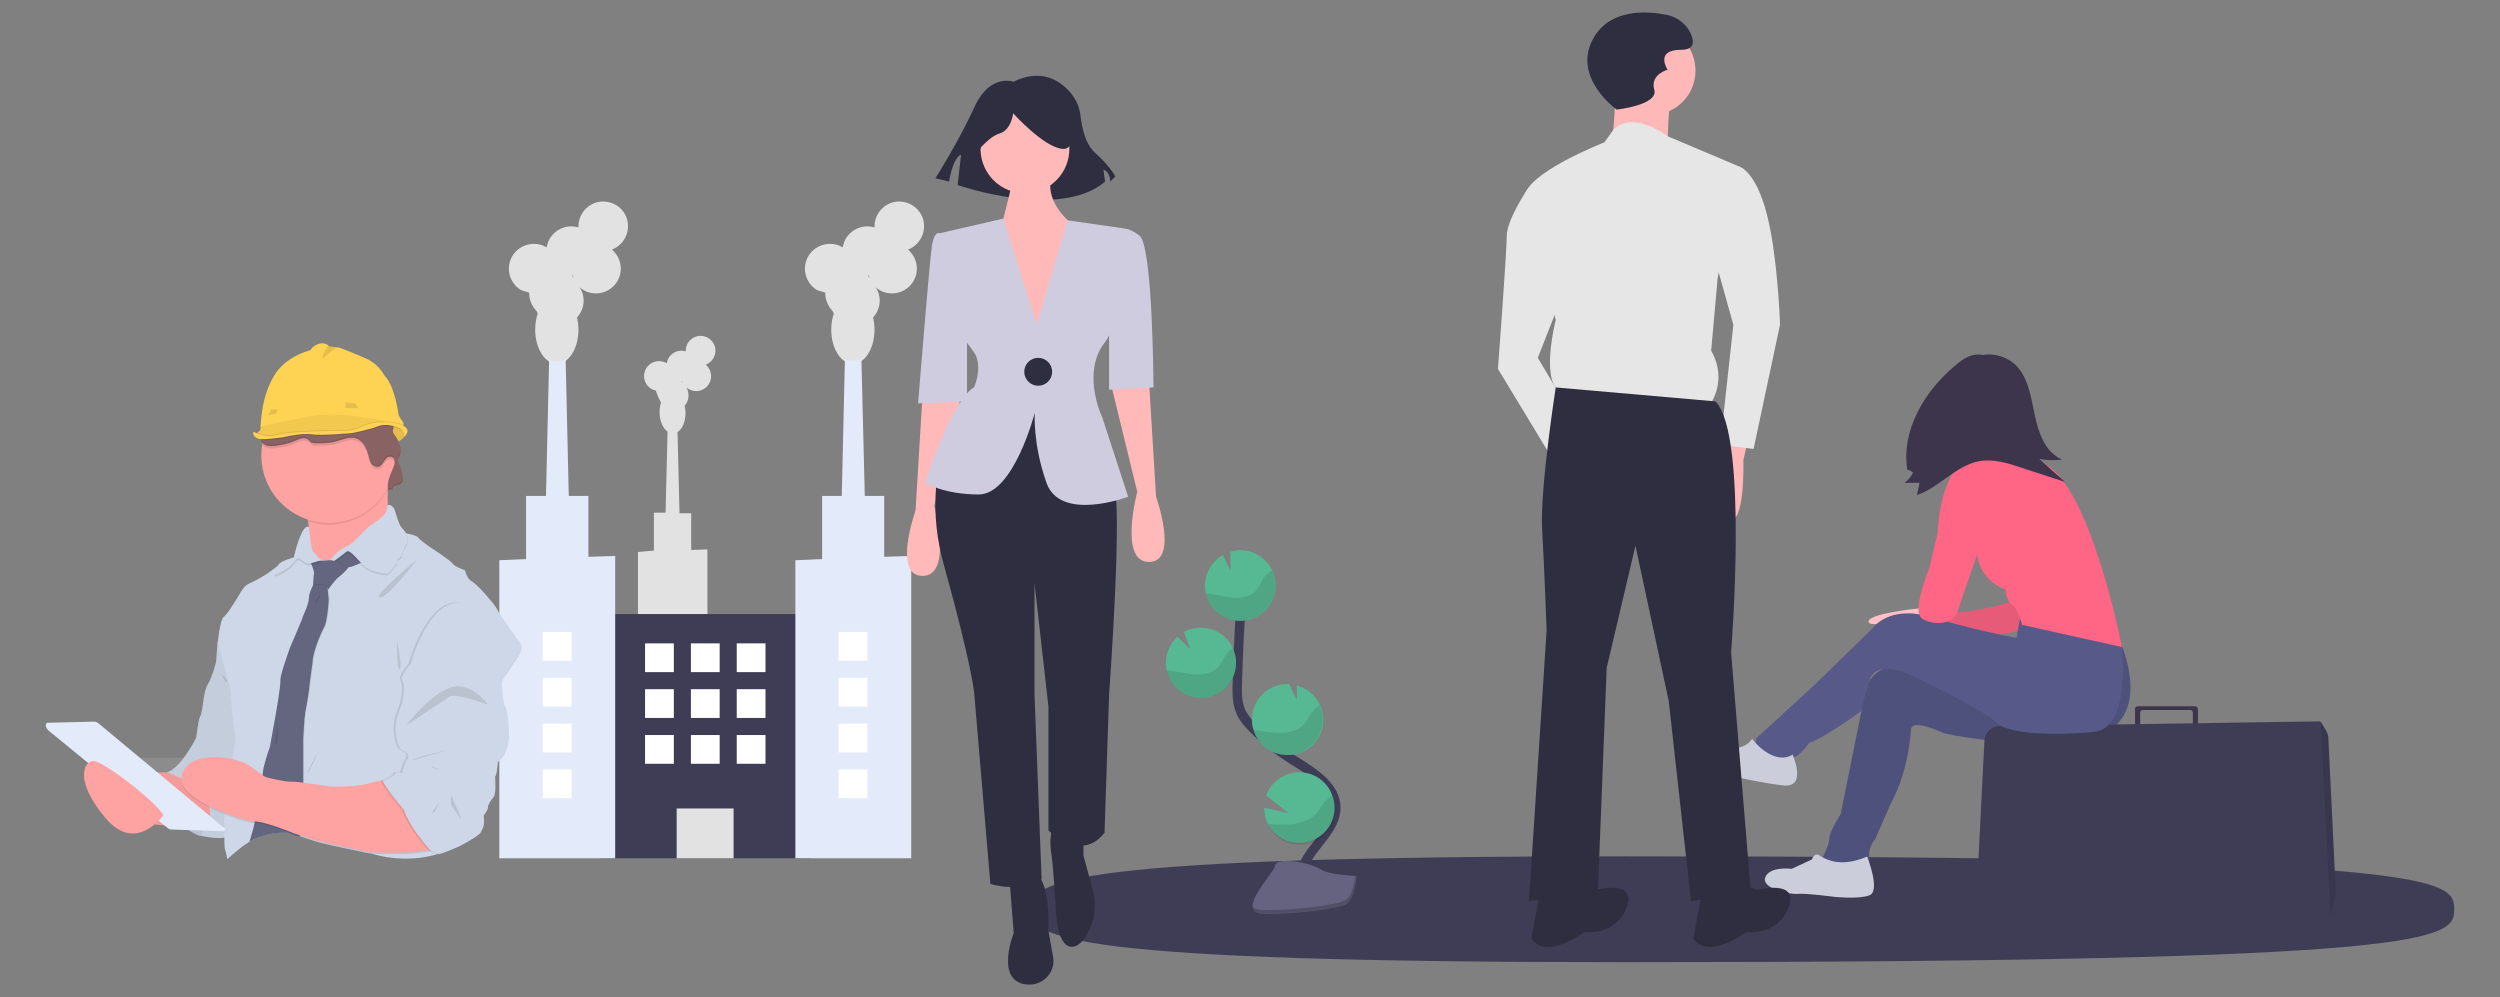 <?xml version="1.0" encoding="utf-8"?>
<!-- Generator: Adobe Illustrator 22.0.0, SVG Export Plug-In . SVG Version: 6.00 Build 0)  -->
<svg version="1.1" id="Livello_1" xmlns="http://www.w3.org/2000/svg" xmlns:xlink="http://www.w3.org/1999/xlink" x="0px" y="0px"
	 viewBox="0 0 878.2 350.3" style="enable-background:new 0 0 878.2 350.3;" xml:space="preserve">
<rect x="0" y="0" width="878.2" height="350.3" fill="#808080" stroke="none"/>
<style type="text/css">
	.st0{fill:#E2E2E2;}
	.st1{fill:#3F3D56;}
	.st2{fill:#E3EBFB;}
	.st3{fill:#FFFFFF;}
	.st4{opacity:0.1;enable-background:new    ;}
	.st5{fill:#CED7E7;}
	.st6{fill:#FED253;}
	.st7{fill:#FFA2A2;}
	.st8{opacity:5.000000e-02;enable-background:new    ;}
	.st9{fill:#63667E;}
	.st10{fill:#896363;}
	.st11{opacity:0.1;}
	.st12{fill:#57B894;}
	.st13{fill:#656380;}
	.st14{opacity:0.2;enable-background:new    ;}
	.st15{fill:#FFC1C7;}
	.st16{fill:#FF6584;}
	.st17{fill:#575A89;}
	.st18{fill:#3C354C;}
	.st19{fill:#CBCEDA;}
	.st20{fill:#FFB8B8;}
	.st21{fill:#E6E6E6;}
	.st22{fill:#2F2E41;}
	.st23{fill:#FFB9B9;}
	.st24{fill:#CFCCE0;}
</style>
<g>
	<g>
		<g>
			<path class="st0" d="M224.1,193.9v62.8h24.4v-63.7l-5.7,0.2v-12.9h-4.1l-0.7-28.5c1.7-1.1,2.8-3.7,2.8-6.7c0-0.9-0.1-1.7-0.3-2.6
				c1.6-1.7,1.8-4.4,0.6-6.4c2.2,1.9,5.5,1.7,7.4-0.5c1.9-2.2,1.7-5.5-0.5-7.4c0,0-0.1-0.1-0.1-0.1c2.7-1,4.1-4,3.1-6.7
				c-1-2.7-4-4.1-6.7-3.1c-2.1,0.8-3.4,2.7-3.4,4.9c0,0.1,0,0.2,0,0.2c-2.8-0.8-5.7,0.7-6.5,3.5c-0.1,0.2-0.1,0.5-0.2,0.7
				c-2.5-1.5-5.7-0.7-7.2,1.8c-1.5,2.5-0.7,5.7,1.8,7.2c0.5,0.3,1,0.5,1.6,0.6c0,0,0,0.1,0,0.1c0.5,1.5,1.1,2.9,1.8,4.2
				c-0.4,1.1-0.5,2.2-0.5,3.4c0,3,1.2,5.6,2.8,6.7l-0.7,28.5h-4.1v13.3L224.1,193.9z M239.4,133.9L239.4,133.9c0.1,0,0.2,0,0.2,0
				c0,0.2,0.1,0.3,0.2,0.5C239.6,134.2,239.5,134.1,239.4,133.9L239.4,133.9z"/>
		</g>
		<g>
			<rect x="210.7" y="215.7" class="st1" width="74.2" height="85.8"/>
		</g>
		<g>
			<rect x="237.7" y="284" class="st0" width="20" height="17.5"/>
		</g>
		<g>
			<path class="st0" d="M185.9,102.8c0,0.1,0,0.1,0,0.2c0,2.4,1,4.6,2.6,6.3c0.1,0.3,0.3,0.6,0.4,0.8c-0.6,1.8-0.9,3.7-0.9,5.7
				c0,6.6,3.4,12,7.6,12s7.6-5.4,7.6-12c0-1.4-0.2-2.9-0.5-4.3c2.7-2.9,3.1-7.3,0.9-10.6c3.6,3.2,9.1,2.8,12.3-0.8
				c3.2-3.6,2.8-9.1-0.8-12.3c-0.1-0.1-0.1-0.1-0.2-0.1c4.5-1.7,6.8-6.7,5.2-11.2s-6.7-6.8-11.2-5.2c-3.4,1.3-5.7,4.5-5.7,8.2
				c0,0.1,0,0.3,0,0.4c-4.6-1.4-9.5,1.2-10.9,5.8c-0.1,0.4-0.2,0.8-0.3,1.2c-4.1-2.5-9.5-1.1-12,3c-2.5,4.1-1.1,9.5,3,12
				C184.1,102.2,185,102.6,185.9,102.8z M200.8,96.8c0.1,0,0.3,0,0.4,0c0.1,0.3,0.2,0.5,0.3,0.8C201.3,97.3,201.1,97,200.8,96.8
				L200.8,96.8z"/>
		</g>
		<g>
			<path class="st2" d="M191.4,187.3h8.7l-0.3-13.1v0l-1.1-48c-1.8,1.1-4,1.1-5.8,0l-1.1,48v0L191.4,187.3z"/>
		</g>
		<g>
			<polygon class="st2" points="175.4,196.8 175.4,301.5 216.1,301.5 216.1,195.3 206.7,195.6 206.7,174.2 184.8,174.2 184.8,196.4 
							"/>
		</g>
		<g>
			<path class="st0" d="M289.9,102.8c0,0.1,0,0.1,0,0.2c0,2.4,1,4.6,2.6,6.3c0.1,0.3,0.3,0.6,0.4,0.8c-0.6,1.8-0.9,3.7-0.9,5.7
				c0,6.6,3.4,12,7.6,12c4.2,0,7.6-5.4,7.6-12c0-1.4-0.2-2.9-0.5-4.3c2.7-2.9,3.1-7.3,0.9-10.6c3.6,3.2,9.1,2.8,12.3-0.8
				c3.2-3.6,2.8-9.1-0.8-12.3c-0.1-0.1-0.1-0.1-0.2-0.1c4.5-1.7,6.8-6.7,5.2-11.2c-1.7-4.5-6.7-6.8-11.2-5.2
				c-3.4,1.3-5.7,4.5-5.7,8.2c0,0.1,0,0.3,0,0.4c-4.6-1.4-9.5,1.2-10.9,5.8c-0.1,0.4-0.2,0.8-0.3,1.2c-4.1-2.5-9.5-1.1-12,3
				c-2.5,4.1-1.1,9.5,3,12C288.1,102.2,289,102.6,289.9,102.8z M304.8,96.8c0.1,0,0.3,0,0.4,0c0.1,0.3,0.2,0.5,0.3,0.8
				C305.3,97.3,305,97,304.8,96.8L304.8,96.8z"/>
		</g>
		<g>
			<path class="st2" d="M295.4,187.3h8.7l-1.5-61.1c-1.9,0.7-3.9,0.7-5.8,0L295.4,187.3z"/>
		</g>
		<g>
			<polygon class="st2" points="279.4,196.8 279.4,301.5 320.1,301.5 320.1,195.3 316.8,195.4 310.6,195.6 310.6,174.2 288.8,174.2 
				288.8,196.4 			"/>
		</g>
		<g>
			<rect x="258.8" y="226" class="st3" width="10.1" height="10.1"/>
		</g>
		<g>
			<rect x="242.7" y="226" class="st3" width="10.1" height="10.1"/>
		</g>
		<g>
			<rect x="226.6" y="226" class="st3" width="10.1" height="10.1"/>
		</g>
		<g>
			<rect x="258.8" y="242.1" class="st3" width="10.1" height="10.1"/>
		</g>
		<g>
			<rect x="242.7" y="242.1" class="st3" width="10.1" height="10.1"/>
		</g>
		<g>
			<rect x="226.6" y="242.1" class="st3" width="10.1" height="10.1"/>
		</g>
		<g>
			<rect x="258.8" y="258.2" class="st3" width="10.1" height="10.1"/>
		</g>
		<g>
			<rect x="242.7" y="258.2" class="st3" width="10.1" height="10.1"/>
		</g>
		<g>
			<rect x="226.6" y="258.2" class="st3" width="10.1" height="10.1"/>
		</g>
		<g>
			<rect x="190.7" y="222" class="st3" width="10.1" height="10.1"/>
		</g>
		<g>
			<rect x="190.7" y="238.1" class="st3" width="10.1" height="10.1"/>
		</g>
		<g>
			<rect x="190.7" y="254.2" class="st3" width="10.1" height="10.1"/>
		</g>
		<g>
			<rect x="190.7" y="270.3" class="st3" width="10.1" height="10.1"/>
		</g>
		<g>
			<rect x="294.6" y="222" class="st3" width="10.1" height="10.1"/>
		</g>
		<g>
			<rect x="294.6" y="238.1" class="st3" width="10.1" height="10.1"/>
		</g>
		<g>
			<rect x="294.6" y="254.2" class="st3" width="10.1" height="10.1"/>
		</g>
		<g>
			<rect x="294.6" y="270.3" class="st3" width="10.1" height="10.1"/>
		</g>
		<g>
			<g class="st4">
				<rect x="45.3" y="266.2" class="st3" width="41.9" height="5.4"/>
			</g>
			<g class="st4">
				<rect x="45.3" y="282.7" class="st3" width="41.9" height="5.4"/>
			</g>
			<g>
				<path class="st5" d="M81.3,280.8l-4.3-14.2l-18.4,4.8c-3,17.3,11.5,22.2,11.5,22.2L81.3,280.8z"/>
			</g>
			<g class="st4">
				<path d="M58.7,271.4c-3,17.3,11.5,22.2,11.5,22.2l11.2-12.8L58.7,271.4z"/>
			</g>
			<g>
				<path class="st6" d="M137.5,148.7c0,0-2.6,4.4,0.1,6c2.7,1.6,4.6-1.6,4.6-1.6C142.6,148,137.5,148.7,137.5,148.7z"/>
			</g>
			<g class="st4">
				<path d="M137,149.7c0.2-0.4,0.3-0.7,0.4-0.9l0.1-0.1c0,0,0.1,0,0.3,0c0.6,0,2.1,0,3.2,0.9l0,0c0.8,0.6,1.3,1.7,1.2,3.5
					c-0.1,0.2-0.2,0.3-0.3,0.5c-0.4,0.5-1.2,1.2-2.1,1.5c-0.7,0.2-1.5,0-2.2-0.4C135.7,153.6,136.4,151.1,137,149.7z"/>
			</g>
			<g>
				<path class="st7" d="M77,281.6l-2.2,9.3c0,0-13.5,0.4-14.5-0.3c-1-0.7-5.6-0.9-5.6-0.9L40,271.5l18.7-0.2l10-0.8L77,281.6z"/>
			</g>
			<g class="st8">
				<path d="M77,281.6l-2.2,9.3c0,0-13.5,0.4-14.5-0.3c-1-0.7-5.6-0.9-5.6-0.9L40,271.5l18.7-0.2l10-0.8L77,281.6z"/>
			</g>
			<g>
				<path class="st5" d="M87.3,221.4l1.7,31.7c0,0-5.6,37.6-7.7,40.1c-2.1,2.5-11.2,0.3-11.2,0.3c12.7-14.2-11.5-22.2-11.5-22.2
					c4.9-1.3,10.3-12.1,10.3-12.1s0.8-6.6,1.4-7.5c0.6-0.9,1.1-5.2,1.1-5.2s0.5-4.6,1.7-6.3s2.8-7.6,2.8-7.6l0.5-6.9l2.3-4
					L87.3,221.4z"/>
			</g>
			<g class="st8">
				<path d="M87.3,221.4l1.7,31.7c0,0-5.6,37.6-7.7,40.1c-2.1,2.5-11.2,0.3-11.2,0.3c12.7-14.2-11.5-22.2-11.5-22.2
					c4.9-1.3,10.3-12.1,10.3-12.1s0.8-6.6,1.4-7.5c0.6-0.9,1.1-5.2,1.1-5.2s0.5-4.6,1.7-6.3s2.8-7.6,2.8-7.6l0.5-6.9l2.3-4
					L87.3,221.4z"/>
			</g>
			<g>
				<path class="st7" d="M106,177.3c-4.7-8,30.5-11.5,30.5-11.5s-0.2,2.8-0.3,6.3c-0.1,4.6,0.1,10.4,1.4,12.6
					c2.4,3.9-26.2,19.8-26.2,19.8l-3.8-10.8c1.1-3.4,1.3-7.1,0.6-10.6C107.8,181.1,107.1,179.1,106,177.3z"/>
			</g>
			<g class="st4">
				<path d="M136.5,165.8c0,0-0.2,2.8-0.3,6.3c-5.5,9.9-17.2,14.5-27.9,11.1c-0.4-2.1-1.2-4.1-2.2-5.9
					C101.4,169.2,136.5,165.8,136.5,165.8z"/>
			</g>
			<g>
				<path class="st7" d="M92.1,156.2c0.1-0.5,0.2-1.1,0.3-1.6c3-12.8,15.8-20.6,28.6-17.6c1.8,0.4,3.5,1,5.1,1.8l0,0
					c3,1.5,5.6,3.6,7.7,6.1c0.4,0.4,0.7,0.9,1.1,1.4c2.8,4,4.4,8.8,4.4,13.7c0,13.1-10.6,23.7-23.7,23.7S91.8,173.1,91.8,160
					C91.8,158.7,91.9,157.4,92.1,156.2z"/>
			</g>
			<g>
				<path class="st5" d="M81.6,250.8c-0.4-4.3-0.6-8.5-0.6-8.5l-4.5-16.6l0,0c0,0,0.8-8.2,2.1-9c1.3-0.8,5.5-7.9,5.5-7.9
					c0.2-0.4,0.4-0.8,0.7-1.2c0.2-0.2,0.3-0.5,0.6-0.8l0,0c0-0.1,0.1-0.1,0.1-0.2c0.3-0.4,0.7-0.7,1-1c0.1-0.1,0.2-0.2,0.3-0.2
					c0.3-0.2,0.7-0.4,1.1-0.6l0.2-0.1c0.1,0,0.3-0.1,0.4-0.2c0.1,0,0.2-0.1,0.3-0.1c0.1,0,0.1-0.1,0.2-0.1c0.1,0,0.1-0.1,0.2-0.1
					c2.8-1.4,5.4-3.1,7.8-5c0.5-0.4,0.9-0.8,1-1c0.4-1,5.2-2.4,5.2-2.4s2.7-11.9,5.2-10.7l0,0c0,0,0.7,8.2,1.4,8.7
					c0.6,0.4,1.9,2.2,2.8,2.8c0.1,0.1,0.3,0.2,0.5,0.2h0.3c0.9,0,2.4,0.1,2.4,0.1s0.1-0.1,0.2-0.2l0.1-0.1c0.8-1,3.3-3.8,5.5-4.6
					c2.6-0.9,6-5.4,8.1-7.1c1.9-1.6,5.6-3,6.3-6.3l0,0c0.1-0.4,0.1-0.7,0.1-1.1c0,0,1.6-0.8,2.4,1.9c0,0,0.4,1.4,0.9,2.8
					c0.5,1.3,1,2.6,1.4,3c0.6,0.6,1.2,1.3,1.6,2.1c0,0,0.2,0,0.5,0.1c1.1,0.2,3.7,0.8,4.1,1.5c0.1,0.2,0.3,0.4,0.4,0.5
					c1.2,1.1,4,3,4,3s7.1,4.6,7.6,5.6c0.5,1,4.3,2.3,4.3,2.3s0.7,3,2.4,3.9c0.8,0.4,2.5,2,4.2,3.9c2.2,2.4,4.3,5,4.7,5.9
					c0.2,0.6,1.3,2.2,2.6,4.1c0.1,0.1,0.1,0.2,0.2,0.3c0.2,0.2,0.3,0.5,0.5,0.7l0.5,0.7c0.6,0.9,1.2,1.7,1.8,2.5
					c0.1,0.1,0.1,0.2,0.2,0.3c1.3,1.8,2.3,3.2,2.3,3.2s1.6,1.6-0.8,5.3l0,0l-0.2,0.2c-0.2,0.3-0.4,0.7-0.7,1
					c-0.2,0.2-0.3,0.5-0.5,0.7c-0.5,0.7-1,1.5-1.4,2.2l-0.2,0.3c-1.7,2.5-3.2,4.6-3.2,4.6l-0.5,2.3l-0.3,1.5l-0.1,0.3l-0.8,3.9
					l-0.1,0.3l-1.7,8.5l-0.1,0.3l-0.8,3.9l-0.1,0.3l-1.7,8.5l-0.1,0.3l-0.8,3.9l-0.1,0.3l-1.7,8.5l-0.1,0.3l-0.8,3.9l-0.1,0.3
					l-1.1,5.4c0,0-0.1,0.7-0.2,1.8c-0.7,0.5-1.5,0.9-2.2,1.3c-0.3,0.1-0.5,0.3-0.8,0.4c-0.7,0.4-1.4,0.8-2.2,1.1l-0.5,0.2
					c-0.7,0.3-1.4,0.6-2.2,0.9l-0.5,0.2c-0.8,0.3-1.5,0.6-2.3,0.8l-0.5,0.1L154,300c0.1,0,0.2,0,0.3,0c-0.2,0-0.3,0-0.5,0
					c-5.3,1.6-10.9,2-16.4,1.3c-2.4-0.3-4.8-0.8-7.1-1.5c-1.3-0.1-2.6-0.4-3.8-0.7c0,0-13.7-2.8-15.2-3.4c-1-0.3-3.7-1.2-5.6-1.8
					l-0.3-0.1l-1.8-0.5c0,0-0.9-0.4-2.3-0.9c-3.5-0.1-7,0.4-10.2,1.6c-0.7,0.3-1.4,0.6-2,0.9c-0.3,0.2-0.6,0.3-1,0.5
					c-0.1,0.1-0.2,0.1-0.3,0.2c-1.7,1-3.3,2.2-4.8,3.5c-0.9,0.7-1.8,1.5-2.7,2.3l-0.5,0.4c-0.1-0.9-0.3-1.8-0.5-2.6
					c-0.1-0.2-0.1-0.4-0.2-0.5c-0.2-0.5-0.3-2.1-0.3-4.3c0-0.8,0-1.6,0-2.5c0-0.3,0-0.7,0-1c0-0.9,0-1.8,0-2.8c0-0.7,0-1.4,0-2
					c0-0.2,0-0.4,0-0.6c0-0.6,0-1.2,0-1.8c0-0.3,0-0.7,0-1c0-1.1,0.1-2.1,0.1-2.9c0-1.4,0.1-2.3,0.1-2.3s0.3-0.9,0.6-2.3
					c0.3-1,0.5-2.1,0.9-3.5c0.3-1.4,0.7-2.9,1-4.4c0-0.2,0.1-0.4,0.1-0.6s0.1-0.3,0.1-0.5c0.7-3.5,1.1-7,0.8-8.9
					C82.1,255.6,81.9,253.1,81.6,250.8z"/>
			</g>
			<g>
				<path class="st9" d="M117.2,196.6l1.9-1.8l5.1-2.5l4.2,4.6c0,0-3.6,2-6,2.4c-0.3,0-0.6,0.1-0.9,0.1c-2.3-0.2-5.3-1.8-5.3-1.8
					L117.2,196.6z"/>
			</g>
			<g class="st4">
				<path d="M92.1,156.2c0.1-0.5,0.2-1.1,0.3-1.6c3-12.8,15.8-20.6,28.6-17.6c0.9,0.7,2,1.2,3.1,1.6c0.6,0.2,1.3,0.2,2,0.3l0,0
					c1.3,0,2.7-0.1,4,0.1c2,0.3,4.1,1.6,4,3.6c0,0.8-0.5,1.6-0.3,2.4c0,0.1,0,0.1,0.1,0.2c0.2,0.5,0.6,0.9,1,1.2
					c5.3,7.5,5.8,17.3,1.4,25.2c0.1-2.3,1.2-4.6,2.1-6.8c0.6-1.5,0.6-3.6-1.4-3.5c-1.8,0.1-2.1,2.7-3.6,3.4c-1,0.4-2.3-0.2-2.9-1.1
					c-0.6-0.9-0.8-2.1-1.1-3.2c-0.6-2.2-1.7-4.5-3.8-5.4c-2.7-1.1-5.6,0.6-8.5,1.2c-1.9,0.4-3.9,0.4-5.8,0.4c-0.6,0-1.2,0-1.8-0.3
					s-0.8-0.8-1.3-1.1c-1.3-0.9-3-0.1-4.4,0.5c-1.6,0.7-3.3,1.2-5.1,1.5c-2,0.3-4.6,0.9-6.1-0.5C92.3,156.5,92.2,156.3,92.1,156.2
					L92.1,156.2z"/>
			</g>
			<g>
				<path class="st10" d="M91.5,153c0.1-1.7,0.7-3.7,1.2-5.2c0.6-1.9,0.8-3.7,1.7-5.5c0.6-1.2,1.3-2.4,2.4-3.1
					c1-0.6,2.1-0.7,3.2-1.1c3-1,5.2-3.7,8.1-5c2.8-1.3,6.1-1.2,8.9,0.3c2.5,1.4,4.4,3.8,7.1,4.5c1.9,0.5,4,0.1,6,0.3s4.1,1.6,4,3.6
					c0,0.9-0.5,1.8-0.3,2.6c0.2,0.7,0.9,1.1,1.6,1.6c1,0.7,1.8,1.6,2.4,2.6c0,0.1,0.1,0.1,0.1,0.2c0,0.1,0.1,0.1,0.1,0.2
					c0.2,0.2,0.2,0.5,0.2,0.8c0,0,0,0.1,0,0.1c-0.1,0.2,0.2,0.4,0.1,0.6c-0.7,0.7-0.1,1.9,0.6,2.7c0.4,0.5,0.7,1.1,1,1.7
					c0.2,0.4,0.3,0.9,0.5,1.4c0.5,1.2,0.6,2.5,0.1,3.7c-0.2,0.4-0.4,0.7-0.6,1.1c-0.3,0.9,0.2,1.8,0.6,2.6c0.6,1.3,0.9,2.7,1,4.2
					c0.1,0.7,0.1,1.4-0.5,1.9c-0.5,0.5-1.3,0.5-2,0.7c-0.7,0.2-1.3,0.9-1,1.5c-0.5,0-1.2,0-1.7,0c-0.5-2.8,0.9-5.4,2-8.1
					c0.6-1.5,0.6-3.6-1.4-3.5c-1.8,0.1-2.1,2.7-3.6,3.4c-1,0.4-2.3-0.2-2.9-1.1s-0.8-2.1-1.1-3.2c-0.6-2.2-1.7-4.5-3.8-5.4
					c-2.7-1.1-5.6,0.6-8.5,1.2c-1.9,0.4-3.9,0.4-5.8,0.4c-0.6,0-1.2,0-1.8-0.3c-0.5-0.3-0.8-0.8-1.3-1.1c-1.3-0.9-3-0.1-4.4,0.5
					c-1.6,0.7-3.3,1.2-5.1,1.5c-2,0.3-4.6,0.9-6.1-0.5c-0.4-0.4-0.7-0.9-0.8-1.5C91.5,154,91.5,153.5,91.5,153z"/>
			</g>
			<g class="st11">
				<g>
					<path d="M138.1,150.5c0.2-0.2-0.1-0.3-0.1-0.5c-0.2,0.3-0.3,0.7-0.2,1C137.9,150.8,138,150.7,138.1,150.5z"/>
				</g>
				<g>
					<path d="M138.1,149.7c0-0.1,0-0.2-0.1-0.3l0,0C138,149.5,138.1,149.6,138.1,149.7z"/>
				</g>
				<g>
					<path d="M91.4,152.8c-0.1,1.2,0.2,2.3,1,3.1c1.5,1.4,4.1,0.8,6.1,0.5c1.7-0.3,3.4-0.8,5.1-1.5c1.4-0.6,3.1-1.3,4.4-0.5
						c0.5,0.3,0.8,0.9,1.3,1.1s1.2,0.3,1.8,0.3c1.9,0,3.9,0,5.8-0.4c2.8-0.7,5.8-2.3,8.5-1.2c2.1,0.9,3.3,3.2,3.8,5.4
						c0.3,1.1,0.5,2.2,1.1,3.2c0.6,0.9,1.9,1.6,2.9,1.1c1.5-0.6,1.8-3.2,3.6-3.4c1.2-0.1,1.7,0.6,1.7,1.5c0.1-1.1-0.3-2.2-1.7-2.1
						c-1.8,0.1-2.1,2.7-3.6,3.4c-1,0.4-2.3-0.2-2.9-1.1c-0.6-0.9-0.8-2.1-1.1-3.2c-0.6-2.2-1.7-4.5-3.8-5.4
						c-2.7-1.1-5.6,0.6-8.5,1.2c-1.9,0.4-3.9,0.4-5.8,0.4c-0.6,0-1.2,0-1.8-0.3c-0.5-0.3-0.8-0.8-1.3-1.1c-1.3-0.9-3-0.1-4.4,0.5
						c-1.6,0.7-3.3,1.2-5.1,1.5c-2,0.3-4.6,0.9-6.1-0.5C91.7,154.7,91.5,153.8,91.4,152.8z"/>
				</g>
				<g>
					<path d="M133.7,143.5c0.1-0.6,0.3-1.1,0.3-1.7c0-0.1,0-0.3,0-0.4C133.9,142.1,133.6,142.8,133.7,143.5z"/>
				</g>
				<g>
					<path d="M140.2,160.1c0.3-0.6,0.4-1.3,0.4-1.9c0,0.5-0.2,0.9-0.4,1.3c-0.2,0.4-0.4,0.7-0.6,1.1c-0.1,0.3-0.1,0.6-0.1,0.9
						c0-0.1,0-0.2,0.1-0.3C139.8,160.8,140,160.4,140.2,160.1z"/>
				</g>
				<g>
					<path d="M136.1,170.7c0,0.5,0,1,0.1,1.4c0.4,0,1.2,0,1.7,0c-0.1-0.2-0.1-0.4-0.1-0.6l-1.6,0C136.1,171.2,136.1,171,136.1,170.7
						z"/>
				</g>
				<g>
					<path d="M137.8,171.4c0.2-0.4,0.6-0.7,1-0.8c0.7-0.2,1.4-0.2,1.9-0.7c0.5-0.4,0.5-1.1,0.5-1.8c0,0.4-0.2,0.8-0.5,1.2
						c-0.5,0.5-1.3,0.5-1.9,0.7C138.2,170.2,137.6,170.8,137.8,171.4z"/>
				</g>
			</g>
			<g class="st4">
				<path d="M88.6,293.4c0.5-1.4,0.8-2.8,1.1-4.3c0-0.2,0.1-0.4,0.1-0.6c0.4-2.2,0.7-4.2,0.7-4.2l0.6-3.7l1.3-7.6l0.1-0.5l0.5-2.9
					c0,0,1.3-5,2.2-7.2l2-11.1c0,0,1.9-10.8,1.7-12.4c-0.2-1.6,3.4-11.5,3.4-11.5s4.4-10.1,4.6-11.1c0,0,2.1-4.4,2-6.3
					c0-1,0.7-2.8,1.3-4.2c0,0,0-0.1,0.1-0.1c0-0.1,0.1-0.2,0.1-0.2c0.3-0.7,0.6-1.3,0.7-1.4l0-0.1l0.1,0l0.9,0.2l3.2,0.6
					c0,0,0,0.8,0.1,1.9c0,0.1,0,0.3,0,0.4c0.1,1.3,0.2,2.7,0.3,2.9c0.3,0.4-0.6,8.7-1.4,10c-0.8,1.4-4.1,8.6-4.2,12.5
					c0,0-1,7-1.1,8.2c0,0.9-0.7,5.2-1.2,7.8c-0.1,0.4-0.2,0.8-0.2,1c0,0.1,0,0.2-0.1,0.2l0,0c0,0.2-0.1,0.3-0.2,0.5l0,0.5l-0.1,0.9
					l0,0.4l-0.1,2.3l-0.3,5.1l0,15.5v0.6v5.3c0,0-0.5,6.1-1.1,12c0,0.2,0,0.4-0.1,0.6c0,0.2,0,0.4-0.1,0.6l-0.3-0.1l-1.8-0.5
					c0,0-0.9-0.4-2.3-0.9c-3.5-0.1-7,0.4-10.2,1.6c-0.7,0.3-1.4,0.6-2,0.9c-0.3,0.2-0.6,0.3-1,0.5C88.2,294.8,88.4,294.1,88.6,293.4
					z"/>
			</g>
			<g>
				<path class="st9" d="M88.3,293.4c0.5-1.4,0.8-2.8,1.1-4.3c0-0.2,0.1-0.4,0.1-0.6c0.4-2.2,0.7-4.2,0.7-4.2l0.9-5.5l1-6l0.1-0.5
					l0.4-2.7c0,0,1.3-5,2.2-7.2l2-11.1c0,0,1.9-10.8,1.7-12.4c-0.2-1.6,3.4-11.5,3.4-11.5s4.4-10.1,4.6-11.1c0,0,2.1-4.4,2-6.3
					c0-1.1,0.7-2.9,1.4-4.3l0.1-0.1c0.4-0.9,0.8-1.6,0.8-1.6l0.3,0.1l0.1,0l0.8,0.1l3,0.6c0,0,0,0.7,0.1,1.5c0,0.1,0,0.2,0,0.3
					c0.1,1.4,0.2,3.1,0.3,3.4c0.3,0.4-0.6,8.7-1.4,10c-0.8,1.4-4.1,8.6-4.2,12.5c0,0-1,7-1.1,8.2c0,1-0.8,6.1-1.3,8.5l0,0
					c0,0.1,0,0.1,0,0.2l0,0.1c-0.1,0.3-0.1,0.5-0.2,0.7c0,0,0,0,0,0v0.1l0,0.7L107,252l-0.1,0.9l0,0.7l-0.1,1l-0.3,4.9l0,15.4v0.6
					v5.3c0,0-0.5,6.1-1.1,12c0,0.2,0,0.3-0.1,0.5c0,0.2,0,0.4-0.1,0.6l-1.8-0.5c0,0-0.9-0.4-2.3-0.9c-3.5-0.1-7,0.4-10.2,1.6
					c-0.7,0.3-1.4,0.6-2,0.9c-0.3,0.2-0.6,0.3-1,0.5c-0.1,0.1-0.2,0.1-0.3,0.2C87.9,294.9,88.1,294.2,88.3,293.4z"/>
			</g>
			<g>
				<path class="st6" d="M90.4,152.1C90.4,152.1,90.5,152.1,90.4,152.1c0.1-0.1,0.1-0.1,0.1-0.1c0.1-0.1,0.2-0.2,0.3-0.3
					c0,0,0.1-0.1,0.1-0.1c0.1-0.1,0.3-0.3,0.4-0.4c0.4-0.4,0.2-1.3,0.2-1.3c0.3-3.3,0.5-10.4,4.6-17.6c4.1-7.3,13-9.3,13-9.3
					l0.5-0.8c2.9-2.6,5.1-1.4,5.8-0.8c0.1,0.1,0.2,0.1,0.3,0.2l2.6,0.4l0.8,0.1c0,0,4.7,1.7,9.4,3.8c2.8,1.2,5.1,3.4,6.6,6.1
					c3.5,3.4,4.8,12.9,4.9,13.6c0.1,0.7,1.7,2.9,1.7,2.9v1.2c-0.4,0.1-1.6,0.1-2.9-0.1c-1.1-0.1-2.3-0.3-3.3-0.5l-0.6-0.1
					c-0.6-0.1-1-0.2-1.1-0.2c-0.8-0.2-8.8,2.3-9.2,2.7s-14,0.4-14,0.4s-9.6,0.5-11.5,1.1c-2,0.6-5.7,0.8-6.7,0.8c-1,0-2-1.4-2-1.4
					L90.4,152.1z"/>
			</g>
			<g class="st8">
				<path d="M90.4,152.1C90.4,152.1,90.5,152.1,90.4,152.1c0.1-0.1,0.1-0.1,0.1-0.1c0.1-0.1,0.2-0.2,0.3-0.3c0,0,0.1-0.1,0.1-0.1
					c0.1-0.1,0.3-0.3,0.4-0.4c0.4-0.4,0.2-1.3,0.2-1.3s7.6-1.9,17.8-3.7s25.7,1.6,25.7,1.6l0,0.2l-0.1,0.9c-0.6-0.1-1-0.2-1.1-0.2
					c-0.8-0.2-8.8,2.3-9.2,2.7s-14,0.4-14,0.4s-9.6,0.5-11.5,1.1c-2,0.6-5.7,0.8-6.7,0.8c-1,0-2-1.4-2-1.4L90.4,152.1z"/>
			</g>
			<g class="st4">
				<path d="M91.5,153c1.4,0.5,2.9,0.6,4.4,0.4c0.8-0.1,1.7-0.3,2.5-0.5c4.1-1.2,21.4-1.3,23.6-1.3c2.1,0,5.3-1.5,5.3-1.5
					c3.4-1.7,7.4-1.6,10.2-1.2c0.2,0,0.3,0,0.5,0.1c1,0.1,2,0.4,2.9,0.6l0.2,0.1l0,0c0.8,0.6,1.3,1.7,1.2,3.5
					c-0.1,0.2-0.2,0.3-0.3,0.5c0.3-2-1.5-3.1-3.7-3.7c-0.4-0.1-0.8-0.2-1.2-0.2c-1.6-0.2-3.2-0.1-4.1,0.3c-2.6,1.1-9,2.4-9,2.4
					s-10.5,1-14.2,0.5c-3.1-0.5-8.1,0.5-9.8,0.9c-0.4,0.1-0.9,0.2-1.3,0.2c-1.5,0.2-5,0.7-6.9,0.5C91.5,154,91.5,153.5,91.5,153z"/>
			</g>
			<g class="st4">
				<path d="M90.4,152.1C90.4,152.1,90.5,152,90.4,152.1c0.1-0.1,0.1-0.1,0.1-0.1c1.7,0.7,3.6,1,5.4,0.8c0.8-0.1,1.7-0.3,2.5-0.5
					c4.1-1.2,21.4-1.3,23.6-1.3c2.1,0,5.3-1.5,5.3-1.5c2.5-1.3,5.4-1.5,7.8-1.5c2,0.1,3.9,0.4,5.8,0.9c0.3,0.1,0.6,0.3,0.9,0.4v0.2
					c-0.4,0.1-1.6,0.1-2.9-0.1c-1.1-0.3-2.2-0.5-3.3-0.5l-0.6-0.1c-0.6-0.1-1-0.2-1.1-0.2c-0.8-0.2-8.8,2.3-9.2,2.7s-14,0.4-14,0.4
					s-9.6,0.5-11.5,1.1c-2,0.6-5.7,0.8-6.7,0.8c-1,0-2-1.4-2-1.4L90.4,152.1z"/>
			</g>
			<g>
				<path class="st6" d="M132.9,149.7c-2.6,1.1-9,2.4-9,2.4s-10.5,1-14.2,0.5c-3.1-0.5-8.1,0.5-9.8,0.9c-0.4,0.1-0.9,0.2-1.3,0.2
					c-1.7,0.2-5.6,0.8-7.4,0.5c-2.2-0.4-2.4-2.1-2.2-2.4c0.1-0.1,0.3,0,0.6,0.1c1.9,1,4.1,1.5,6.3,1.2c0.8-0.1,1.7-0.3,2.5-0.5
					c4.1-1.2,21.4-1.3,23.6-1.3c2.1,0,5.3-1.5,5.3-1.5c5.8-2.9,13.6-0.6,13.6-0.6c4.4,1.7,1,4.3,1,4.3
					C142.8,149.6,135.5,148.6,132.9,149.7z"/>
			</g>
			<g class="st4">
				<path d="M115.5,121.2c0.1,0.1,0.2,0.1,0.3,0.2l2.6,0.4c-1.5,1.2-5,4-5.3,4.4C113.1,126.3,113.6,123.2,115.5,121.2z"/>
			</g>
			<g class="st4">
				<polygon points="121.3,141.3 121.4,143.3 125.9,143.4 124.7,141.7 				"/>
			</g>
			<g class="st4">
				<polygon points="95.3,143.9 94.1,145.8 96.9,145.3 97.5,143.8 				"/>
			</g>
			<g class="st4">
				<path d="M133.4,209.9c2.6,0.4,12.7-12.8,13-13.3C146.3,196.6,130.7,209.6,133.4,209.9z"/>
			</g>
			<g class="st4">
				<path d="M110.7,211.9c-0.4-0.9,2.1-3.3,2.1-3.3S111.1,212.8,110.7,211.9z"/>
			</g>
			<g class="st4">
				<path d="M140.4,235c1.1-0.3-1-10.3-1-10.3S139.3,235.4,140.4,235z"/>
			</g>
			<g class="st4">
				<path d="M108,271.6c0.7-0.4,3.6-7,4-8C112,263.6,107.4,271.9,108,271.6z"/>
			</g>
			<g class="st4">
				<path d="M79.8,239.7c0.6-0.8-2-2.8-2.1-3.2C77.7,236.4,79.3,240.4,79.8,239.7z"/>
			</g>
			<g class="st4">
				<path d="M97,261.6c1-1,0.5-6.4,0.4-6.6C97.5,255,96.1,262.6,97,261.6z"/>
			</g>
			<g class="st4">
				<path d="M63.8,273.8c0-0.1,0-0.2,0-0.2c0,0,0-0.1,0-0.1c0-0.1,0-0.2,0.1-0.3c0.1-0.5,0.3-1.1,0.5-1.6c0.1-0.3,0.3-0.5,0.4-0.8
					c0.3-0.5,0.7-1,1.1-1.4c2.5-2.4,6.8-3.1,11-2.8h0.2c1.5,0.1,3,0.3,4.4,0.6c1.7,0.3,3.4,0.9,5.1,1.7c0.2,0.1,0.4,0.2,0.6,0.3
					s0.3,0.2,0.5,0.3c1.7,1.1,2.7,1.9,3.5,2.5c0.4,0.3,0.7,0.6,1,0.8c0.1,0.1,0.2,0.1,0.3,0.2c0.7,0.5,1.1,0.7,2.3,0.9
					c0,0,5.4,1.3,7.9,1.3c1.3,0,2.7,0.2,4,0.3l0.3,0c4.1,0.5,9.3,1.3,9.3,1.3s8.4,0.4,13.8-1.2l0.4-0.1c1.3-0.4,2.6-0.7,3.9-0.8
					c0.2,0,0.4,0,0.6,0c1.6,0,2,0.6,2,0.6l0.7,0.9l0.3,0.4l7.5,10.3l0,0.1l8,11.1l0.4,0.5c0,0-0.7,0.1-1.9,0.3l-0.5,0.1
					c-3,0.5-8.2,1.2-11.4,1c-3.2,0.1-6.4,0.1-9.6-0.2c-1.3-0.1-2.6-0.4-3.8-0.7c0,0-13.7-2.8-15.2-3.4c-1-0.3-3.7-1.2-5.6-1.8
					l-0.3-0.1l-1.8-0.5c0,0-0.9-0.4-2.3-0.9c-2.7-1-7.1-2.6-10.2-3.1c-0.5-0.1-0.9-0.1-1.4-0.2c-0.1,0-0.2,0-0.3,0
					c-0.4,0-0.7,0-1.1,0.1c0,0-1.5-0.4-3.8-1.1c-0.5-0.1-0.9-0.3-1.4-0.5c-1.3-0.4-2.8-1-4.3-1.6c-0.5-0.2-1-0.4-1.5-0.6
					c-0.3-0.1-0.7-0.3-1-0.4c-0.9-0.4-1.7-0.8-2.5-1.2c-0.8-0.4-1.5-0.8-2.3-1.2C67,280.2,63.6,277.2,63.8,273.8z"/>
			</g>
			<g>
				<path class="st7" d="M136.7,274.8c0,0-1.1-1.5-6.5,0.2s-14.1,1.3-14.1,1.3s-11.1-1.8-13.6-1.7c-2.5,0.1-7.9-1.3-7.9-1.3
					c-2.6-0.6-1.8-0.9-7.1-4.4s-21.8-5.5-23.7,3.7c-1.9,9.2,24.4,16,24.4,16c3.4-0.8,15.2,4.2,15.2,4.2s6.1,1.8,7.7,2.4
					s15.2,3.4,15.2,3.4c4.7,1.4,13.4,0.9,13.4,0.9c4.7,0.3,13.8-1.4,13.8-1.4L136.7,274.8z"/>
			</g>
			<g class="st4">
				<path d="M137.4,272.5c0.4-0.3,0.7-0.5,0.7-0.8c0.1-0.4,0.6-0.5,1.1-0.4c0.4,0.1,0.8,0.2,1.1,0.3c0,0,0-0.1,0.1-0.2
					c0.1-0.4,0.5-1.5,0.9-2.5c0.2-0.7,0.5-1.4,0.9-2.1c0.6-0.9,1.3-2-1.3-3.2c-1.3-0.5-2.1-2.7-2.4-5.1c-0.4-2.5-0.2-5.3,0.4-7
					l0.3-0.8c1-2.7,1.3-3.8,1.3-3.8s1-4.1,0.6-6.5c0-0.5-0.2-0.9-0.4-1.3c-1.2-1.8,2.9-6,2.9-6s0-0.2,0.1-0.5
					c0.9-3.2,6.7-21.4,17-21c2.4,0.1,4.9,1.1,7.8,3.6c1.1,0.9,2,1.9,2.9,3c0.1,0.1,0.2,0.2,0.2,0.3c0.5,0.6,1,1.3,1.4,2
					c0.2,0.3,0.3,0.5,0.5,0.8c0.2,0.4,0.4,0.7,0.6,1.1l0.1,0.3c1.3,2.7,2.1,5.6,2.3,8.5c0,0.1,0,0.2,0,0.3c0.1,1.3,0.1,2.6-0.1,3.9
					c0,0.1,0,0.2,0,0.3c-0.1,0.7-0.2,1.4-0.3,2.1l-0.5,2.5c0,0,0,1,0.1,2.3c0,0.5,0.1,1,0.2,1.5c0.1,0.6,0.2,1.3,0.3,1.9
					c0.2,0.8,0.4,1.5,0.6,1.9c0.1,0.1,0.2,0.3,0.2,0.4c0,0.1,0.1,0.2,0.1,0.3c0.8,2.4,1,8.4,1,8.4s0,0,0,0.1s0,0.2,0,0.3
					c0,1.3-0.1,2.6-0.3,3.9l-0.1,0.3c-0.5,2.1-1.4,4.4-3.5,5.9c0,0-0.1,1.3-0.3,2.6c0,0.1,0,0.2,0,0.3c-0.1,0.6-0.2,1.3-0.5,1.9
					c0,0.1-0.1,0.3-0.3,0.3c0,0,0.1,0.8,0.1,1.9c0.1,1.9,0,4.5-0.6,5.2c-0.9,1-1.8,2.5-2,3.3c0,0.1-0.1,0.3,0,0.4
					c0,0.4-0.1,0.7-0.3,1c-0.3,0.6-0.7,1.2-1.1,1.7c0,0,0.1,0.4,0.1,1c0,0.1,0,0.2,0,0.3c0.1,1,0,2.3-0.4,3.2
					c-0.3,0.5-0.7,1.4-1.3,2.4c-0.7,0.5-1.5,1.1-2.3,1.5c-0.7,0.5-1.5,0.9-2.2,1.3c-0.3,0.1-0.5,0.3-0.8,0.4
					c-0.7,0.4-1.4,0.8-2.2,1.1l-0.5,0.2c-0.7,0.3-1.4,0.6-2.2,0.9l-0.5,0.2c-0.8,0.3-1.5,0.6-2.3,0.8l-0.5,0.1L154,300
					c0.1,0,0.2,0,0.3,0c-0.2,0-0.3,0-0.5,0c-0.9-0.1-1.9-0.5-2.6-0.9c-0.3-0.2-0.5-0.3-0.8-0.5h0c-1.9-2.1-3.6-4.3-5.3-6.7
					c-1.1-1.6-2.1-3.2-2.9-4.9c-0.4-0.8-0.7-1.6-1-2.5c0,0-6.1-7.1-7.2-9.7c-0.1-0.2-0.1-0.4-0.2-0.6c0,0,0,0,0,0
					C134,274.2,136.2,273.4,137.4,272.5z"/>
			</g>
			<g>
				<path class="st5" d="M137.4,272.9c0.7-0.4,1.3-0.8,1.4-1.1c0.1-0.2,0.2-0.4,0.5-0.4c0.4,0,0.8,0,1.2,0.1
					c0.2,0.1,0.4,0.1,0.6,0.2c0,0,0.4-1.4,0.9-2.7c0.2-0.7,0.5-1.4,0.9-2.1c0.6-0.9,1.3-2-1.3-3.2c-1.3-0.5-2.1-2.7-2.4-5.1
					c-0.4-2.5-0.2-5.3,0.4-7c0.1-0.3,0.2-0.5,0.3-0.8c1-2.7,1.3-3.8,1.3-3.8s1-4.1,0.6-6.5c0-0.5-0.2-0.9-0.4-1.3
					c-1.2-1.8,2.9-6,2.9-6s0-0.2,0.1-0.5c0.9-3.1,6.5-20.6,16.4-21c2.5-0.1,5.3,0.9,8.4,3.6c1,0.9,2,1.9,2.9,3l0.2,0.3
					c0.3,0.4,0.5,0.7,0.8,1.1c0.2,0.2,0.3,0.5,0.5,0.7c0.4,0.7,0.8,1.4,1.2,2.1c0.1,0.1,0.1,0.2,0.1,0.3c1.3,2.7,2.1,5.6,2.3,8.5
					c0,0.1,0,0.2,0,0.3c0.1,1.3,0.1,2.6-0.1,3.9c0,0.1,0,0.2,0,0.3c-0.1,0.7-0.2,1.4-0.3,2.1l-0.5,2.5c0,0,0.1,1.9,0.3,3.9l0,0.3
					c0.2,1.5,0.5,2.9,0.9,3.5c0.1,0.1,0.2,0.3,0.2,0.4c0,0.1,0.1,0.2,0.1,0.3c0.8,2.4,1,8.4,1,8.4s0,0,0,0.1c0.1,1.5,0,3-0.4,4.5
					c-0.5,2.1-1.4,4.4-3.5,5.9c0,0-0.1,1.3-0.3,2.6l0,0.3c-0.2,1.1-0.4,2.1-0.7,2.2c0,0,0.1,0.7,0.1,1.7c0,0.1,0,0.2,0,0.3
					c0.1,1.9,0,4.5-0.6,5.2c-0.9,1-1.8,2.5-2,3.3c0,0.1,0,0.2,0,0.3c0,0,0,0.1,0,0.1c0,0.3-0.2,0.8-0.5,1.3
					c-0.1,0.3-0.3,0.5-0.5,0.8c-0.3,0.4-0.5,0.7-0.5,0.7s0.1,0.4,0.1,1c0,0.1,0,0.2,0,0.3c0.1,1,0,2.3-0.4,3.2
					c-0.2,0.4-0.5,1-0.9,1.7c-0.3,0.3-0.7,0.5-1,0.8c-0.7,0.5-1.5,1.1-2.3,1.5c-0.7,0.5-1.5,0.9-2.2,1.3c-0.3,0.1-0.5,0.3-0.8,0.4
					c-0.7,0.4-1.4,0.8-2.2,1.1l-0.5,0.2c-0.7,0.3-1.4,0.6-2.2,0.9l-0.5,0.2c-0.8,0.3-1.5,0.6-2.3,0.8l-0.5,0.1L154,300
					c-0.8-0.2-1.6-0.5-2.3-1c-0.4-0.2-0.6-0.4-0.6-0.4l-0.1-0.1c-2.1-2.4-4.1-4.9-5.8-7.5c-0.8-1.3-1.6-2.6-2.3-4
					c-0.4-0.8-0.7-1.6-1-2.5c0,0-6.1-7.1-7.2-9.7c-0.1-0.2-0.1-0.4-0.2-0.6l0,0C135.6,273.8,136.5,273.4,137.4,272.9z"/>
			</g>
			<g class="st4">
				<path d="M158,241.6c-7.2,2.5-15.5,13.4-15.5,13.4s13.2-8.9,15.4-10.3s12.5,2.6,13.5,2.7C171.3,247.4,165.2,239,158,241.6z"/>
			</g>
			<g class="st4">
				<path d="M144.5,267.2c1.6-1.4,11.9-3.5,11.9-3.5L144.5,267.2z"/>
			</g>
			<g class="st4">
				<path d="M158.5,282.8c0,0,3.2,5,3.5,5c0.3,0-3.5-8.4-3.6-8.6L158.5,282.8z"/>
			</g>
			<g class="st4">
				<path d="M154.1,270.3c0.4-0.1-2.7-1.2-2.7-1.2C151.5,269.6,153.7,270.4,154.1,270.3z"/>
			</g>
			<g class="st4">
				<path d="M151.9,285.6c0.4,0.5,2-2.7,2.5-3.8C154.4,281.9,151.6,285.1,151.9,285.6z"/>
			</g>
			<g class="st4">
				<path d="M121.9,192.8c2.6-0.9,6-5.4,8.1-7.1s6.4-3.3,6.4-7.4c0,0,1.6-0.8,2.4,1.9c0,0,1.4,5,2.3,5.8c0.6,0.6,1.2,1.3,1.6,2.1
					c0,0,0.2,0,0.5,0.1c0,1.5,0,3.1-0.5,3.7c-0.8,1-1.4,3-1.5,3.8c-0.1,0.7-1.8,1-1.7,2c0.1,1-3.3,4.5-3.3,4.5s-4.5-0.4-7.1-1.9
					c-2.6-1.5-6-7.1-7.4-5.9c-1.4,1.2-4.9,3.7-4.9,3.7l-0.4-0.6C117.2,196.4,119.7,193.5,121.9,192.8z"/>
			</g>
			<g>
				<path class="st5" d="M121.9,192.2c2.6-0.9,6-5.4,8.1-7.1c2.1-1.7,6.4-3.3,6.4-7.4c0,0,1.6-0.8,2.4,1.9c0,0,1.4,5,2.3,5.8
					c0.6,0.6,1.2,1.3,1.6,2.1l0.5,0.1c0,1.5,0,3.1-0.5,3.7c-0.8,1-1.4,3-1.5,3.8c-0.1,0.7-1.8,1-1.7,2c0.1,1-3.3,4.5-3.3,4.5
					s-4.5-0.4-7.1-1.9c-2.6-1.5-6-7.1-7.4-5.9c-1.4,1.2-4.9,3.7-4.9,3.7l-0.4-0.6C117.2,195.8,119.7,192.9,121.9,192.2z"/>
			</g>
			<g class="st4">
				<path d="M117.4,197c2.4,0.4,5,2.3,5,2.3l0,0c-0.3,0-0.6,0.1-0.9,0.1c-2.3-0.2-5.3-1.8-5.3-1.8L117.4,197z"/>
			</g>
			<g class="st4">
				<path d="M110,205.7c0.5-1,0.9-1.7,0.9-1.7l4.1,0.8c0,0,0,0.8,0.1,1.9c-1.2-2.2-5-0.7-5-0.7S110,205.8,110,205.7z"/>
			</g>
			<g>
				<path class="st9" d="M119.5,202.3c-1.7,1.1-4.2,4.8-4.2,4.8c-0.8-3.3-5.3-1.5-5.3-1.5s0.1-3.5,0.3-4.2c0.2-0.7-1.3-4.2-1.3-4.2
					s4.4-0.2,6.7-0.4c2.2-0.2,6.7,2.5,6.7,2.5C121.6,200.4,120.6,201.4,119.5,202.3z"/>
			</g>
			<g class="st4">
				<path d="M97.1,199.9c0.5-0.4,0.9-0.8,1-1c0.4-1,5.2-2.4,5.2-2.4s2.7-12,5.3-10.7c0,0,0.7,8.2,1.4,8.7c0.6,0.4,2.6,2.2,3.5,2.8
					c-1.8,0.7-5.1,1.7-5.9,1.2c-1.3-0.7-2.7-2.8-3.8-0.9c-1,1.9-5.7,4.9-7,4.9C96.3,202.5,96.6,201.3,97.1,199.9z"/>
			</g>
			<g>
				<path class="st5" d="M97.1,199.3c0.5-0.4,0.9-0.8,1-1c0.4-1,5.2-2.4,5.2-2.4s2.7-12,5.3-10.7c0,0,0.7,8.2,1.4,8.7
					c0.6,0.4,1.9,2.2,2.8,2.8c-1.8,0.7-4.4,1.6-5.3,1.1c-1.3-0.7-2.7-2.8-3.8-0.9s-5.7,4.9-7,4.9C96.3,201.8,96.6,200.7,97.1,199.3z
					"/>
			</g>
			<g>
				<path class="st2" d="M79,291.4c0,0.3-0.3,0.6-0.6,0.6l-18-0.6c-0.6,0-1.1-0.2-1.6-0.6L17,256.6c-1.7-1.8-0.5-2.7-0.5-2.7
					l16.5-0.4c0.6,0,1.1,0.2,1.6,0.6l44.2,36.8C78.9,291,79,291.2,79,291.4z"/>
			</g>
			<g>
				<path class="st7" d="M32.6,267.3c-3.3,0.4-6.4,7.1,4.4,20s20.4-1,20.4-1C54.2,281.1,35.9,267,32.6,267.3z"/>
			</g>
		</g>
	</g>
	<g>
		<g>
			<path class="st1" d="M571.2,300.8c287.8,0,290.9,8.3,290.9,18.6c0,10.3-3.1,18.6-290.9,18.6c-195.4,0-209.4-8.3-209.4-18.6
				C361.8,309.1,377.1,300.8,571.2,300.8z"/>
		</g>
		<g>
			<path class="st1" d="M456.3,314.1c-2.5-4.6-1.1-10.6,4-17c0.4-0.5,0.7-0.9,1.1-1.4c3-3.7,6.1-7.6,6.1-12
				c-0.1-6.6-7.1-10.9-13.2-14.7l-1.3-0.8c-5.1-3.2-9.9-7-14.1-11.3c-1.8-1.7-3.4-3.7-4.5-6l0-0.1c-1.6-3.6-1.5-7.6-1.4-10.8
				c0.3-11.3,0.9-22.8,1.7-34.2l3.3,0.2c-0.8,11.3-1.4,22.7-1.7,34c-0.1,3.5-0.1,6.6,1.1,9.3c1,1.9,2.3,3.7,3.9,5.1
				c4.1,4.2,8.6,7.8,13.5,10.9l1.3,0.8c6.5,4.1,14.6,9.1,14.8,17.4c0.1,5.6-3.6,10.1-6.8,14.1c-0.4,0.5-0.7,0.9-1.1,1.4
				c-2.4,3.1-6.1,8.9-3.6,13.4L456.3,314.1z"/>
		</g>
		<g>
			<path class="st12" d="M423.3,205.2c0.2-4.2,2.5-8.1,6.2-10.2l2.8,5.5l-0.1-6.7c1.3-0.4,2.7-0.6,4.1-0.5c6.8,0.3,12.1,6.1,11.8,13
				s-6.1,12.1-13,11.8C428.3,217.8,423,212.1,423.3,205.2z"/>
		</g>
		<g>
			<path class="st12" d="M445.4,289.4c3.1,6.1,10.6,8.5,16.7,5.3c6.1-3.1,8.5-10.6,5.3-16.7c-3.1-6.1-10.6-8.5-16.7-5.3
				c-2.7,1.4-4.9,3.8-5.9,6.7l7.8,6.3l-8.5-2C444.1,285.7,444.5,287.6,445.4,289.4z"/>
		</g>
		<g>
			<path class="st12" d="M451.6,265.2c6.8,0.5,12.8-4.7,13.2-11.5c0.4-6-3.5-11.4-9.3-12.9l0.1,5.1l-2.8-5.6l0,0
				c-6.8-0.3-12.7,4.9-13,11.8c0,0,0,0,0,0.1c-0.1,1.4,0.1,2.9,0.5,4.2C441.9,261.5,446.4,265,451.6,265.2z"/>
		</g>
		<g>
			<path class="st12" d="M421.4,245.2c6.8,0.3,12.6-5.1,12.8-11.9c0.3-6.8-5.1-12.6-11.9-12.8c-2.2-0.1-4.4,0.4-6.4,1.5l2.2,6
				l-4.5-4.3c-2.4,2.2-3.9,5.3-4,8.6c-0.1,1.2,0,2.3,0.3,3.4C411.2,241,415.9,244.9,421.4,245.2z"/>
		</g>
		<g class="st4">
			<path d="M425,208.6c2.9,0.3,5.7,1.2,8.5,1.4s6-0.5,7.9-2.7c1-1.2,1.5-2.7,2.3-4c0.8-1.2,1.9-2.2,3.1-2.9c3,6.2,0.4,13.6-5.8,16.5
				c-6.2,3-13.6,0.4-16.5-5.8c-0.4-0.8-0.7-1.6-0.9-2.5C424,208.4,424.5,208.5,425,208.6z"/>
		</g>
		<g class="st4">
			<path d="M421.4,245.2c6.8,0.3,12.7-4.9,13-11.8c0.1-2.1-0.3-4.1-1.2-6c-1,0.7-1.8,1.5-2.5,2.5c-0.9,1.3-1.4,2.9-2.5,4.1
				c-1.9,2.3-5.2,3-8.2,2.9c-3-0.1-5.9-1-8.9-1.3c-0.4,0-0.8-0.1-1.3-0.1C411.2,241,415.9,244.9,421.4,245.2z"/>
		</g>
		<g class="st4">
			<path d="M451.6,265.2c6.8,0.3,12.7-4.9,13-11.8c0.1-2-0.3-3.9-1.1-5.7c-1,0.7-1.9,1.5-2.7,2.5c-1,1.4-1.6,2.9-2.7,4.2
				c-2.1,2.3-5.6,3.2-8.8,3.1c-3.2-0.1-6-0.8-9.1-1.1C441.9,261.5,446.4,265,451.6,265.2z"/>
		</g>
		<g class="st4">
			<path d="M445.4,289.4c2.8,6.3,10.1,9.1,16.4,6.3c6.3-2.8,9.1-10.1,6.3-16.4c-1,0.7-1.9,1.5-2.7,2.4c-1.2,1.4-2,3.1-3.3,4.4
				c-2.5,2.5-6.6,3.5-10.3,3.6C449.6,289.7,447.5,289.6,445.4,289.4z"/>
		</g>
		<g>
			<path class="st13" d="M476.5,307.7c0,0-9.8-0.3-12.8-2.4c-3-2.1-15.1-4.6-15.8-1.2c-0.8,3.4-14.7,16.8-3.7,16.9
				c11.1,0.1,25.7-1.7,28.7-3.5S476.5,307.7,476.5,307.7z"/>
		</g>
		<g class="st14">
			<path d="M444,319.7c11.1,0.1,25.7-1.8,28.7-3.5c2.2-1.4,3.1-6.3,3.4-8.5h0.3c0,0-0.6,7.9-3.5,9.7c-2.9,1.8-17.6,3.6-28.7,3.5
				c-3.2,0-4.3-1.2-4.2-2.8C440.4,319.1,441.7,319.7,444,319.7z"/>
		</g>
		<g>
			<path class="st15" d="M675.8,211.9l-1.5,1.8c0,0-18.6,1.8-17.9,4.8c0.8,3,22.4-4,22.4-4L675.8,211.9z"/>
		</g>
		<g>
			<path class="st16" d="M709.6,210.4c0,0-19.9,7.1-30.8,4l5,10.1c0,0,25.7-0.8,30.3-5.3C718.7,214.7,709.6,210.4,709.6,210.4z"/>
		</g>
		<g class="st4">
			<path d="M709.6,210.4c0,0-19.9,7.1-30.8,4l5,10.1c0,0,25.7-0.8,30.3-5.3C718.7,214.7,709.6,210.4,709.6,210.4z"/>
		</g>
		<g>
			<circle class="st15" cx="696.1" cy="142.9" r="13.4"/>
		</g>
		<g>
			<path class="st15" d="M707.6,155.5c0.5,0.9,1.1,1.7,1.8,2.4c1.8,2,4,3.6,6.4,4.8c-7.6,1.5-15.3,2.7-23,3.4
				c0.8-2.9-0.3-5.9-1.7-8.5c-1.4-2.6-3.3-5-4.2-7.9l9,0.2c1.6,0,3.3,0.1,4.9,0c1.2-0.1,3.3-0.8,4.4-0.5
				C707.7,150,706.5,153.3,707.6,155.5z"/>
		</g>
		<g>
			<path class="st17" d="M737.9,218.2l7.6,9.1c0,0,12.6,29.5-14.9,32.5s-47.9-2.3-47.9-2.3s-11.1-5.3-11.4-1.3
				c-0.3,4.1-1.3,15.4-7.3,26.5l-5.3,12.1c-1.6,1.8-2.4,4.2-2,6.6c0.8,3.8-16.9,5-16.6,0c0,0,2.5-4.3,2.5-6.8s4-8.6,4-8.6l7.3-36.3
				c0,0-0.5-18.7,16.6-15.1c17.2,3.5,41.6-0.8,41.6-0.8l5.5-19.4L737.9,218.2z"/>
		</g>
		<g class="st4">
			<path d="M737.9,218.2l7.6,9.1c0,0,12.6,29.5-14.9,32.5s-47.9-2.3-47.9-2.3s-11.1-5.3-11.4-1.3c-0.3,4.1-1.3,15.4-7.3,26.5
				l-5.3,12.1c-1.6,1.8-2.4,4.2-2,6.6c0.8,3.8-16.9,5-16.6,0c0,0,2.5-4.3,2.5-6.8s4-8.6,4-8.6l7.3-36.3c0,0-0.5-18.7,16.6-15.1
				c17.2,3.5,41.6-0.8,41.6-0.8l5.5-19.4L737.9,218.2z"/>
		</g>
		<g>
			<path class="st18" d="M772.1,249v7.6c0,0.5-0.4,0.9-0.9,0.9l0,0c-0.5,0-0.9-0.4-0.9-0.9v-6.3c0-0.5-0.4-0.9-0.9-0.9h-16.7
				c-0.5,0-0.9,0.4-0.9,0.9v6.3c0,0.5-0.4,0.9-0.9,0.9l0,0c-0.5,0-0.9-0.4-0.9-0.9V249c0-0.5,0.4-0.9,0.9-0.9h20.2
				C771.6,248.1,772,248.5,772.1,249C772.1,249,772.1,249,772.1,249z"/>
		</g>
		<g>
			<path class="st1" d="M694.4,313.6c-0.1,2.7,1.9,5,4.6,5.3l119.4,2.9c0.1,0,0.2,0,0.3-0.1l0,0c0.1,0,0.1-0.1,0.1-0.2l1.6-7.4
				c0.1-0.4,0.1-0.8,0.1-1.3l-2.6-53.5c0-0.9-0.3-1.7-0.7-2.5l-1.8-3c-0.1-0.1-0.1-0.2-0.2-0.2c-0.2-0.1-0.3-0.2-0.5-0.2l-112.5,1.7
				c-2.7,0-4.9,2.2-5.1,4.9L694.4,313.6z"/>
		</g>
		<g class="st4">
			<path d="M815.2,253.8l3.5,68l0,0l0.1-0.2l1.6-7.4c0.1-0.4,0.1-0.8,0.1-1.3l-2.6-53.5c0-0.9-0.3-1.7-0.7-2.5l-1.8-3
				C815.4,254,815.3,253.9,815.2,253.8z"/>
		</g>
		<g>
			<path class="st17" d="M709.5,217.6c0,0,23.1-8.7,35.9,9.7c0,0,3.3,28.5-9.8,29.8s-30.3,1-34.3-3.3c-4-4.3-29.5-16.4-29.5-16.4
				s-12.7-6.5-15.2,1.9s-2.7,10.4-2.7,10.4s-13.1,9.6-18.4,11.3c0,0-3.5,5-5.5,5c-2,0-14.4,2.8-13.1-6.6l20.4-18.7l20.4-19.9
				c0,0,5.8-8.6,20.7-4c9.9,2.9,19.9,5.4,30,7.3L709.5,217.6z"/>
		</g>
		<g>
			<path class="st19" d="M655.9,300.9c0,0,4.8,12.1,0.8,13.6c-4,1.5-12.6,0.5-12.6,0.5s-10.1-1.3-12.6-1s-12.9-1.8-11.4-5.8
				c1.5-4,9.3-3,9.3-3l7.1-3.3c0,0,0.8-2.5,2.5-1.5S645.8,305.2,655.9,300.9z"/>
		</g>
		<g>
			<path class="st19" d="M629.7,265.1c0,0,5.3,11.8-3.3,10.8c-8.6-1-15.1-2.8-17.6-3c-2.5-0.2-9.3-2.6-8.2-7.3
				c0.1-0.3,0.1-0.6,0.1-0.9c0-0.6,0.9-1.9,7.7-1.7c0,0,5,0,7.1-3.5C615.3,259.6,622.9,269.2,629.7,265.1z"/>
		</g>
		<g>
			<path class="st16" d="M686.9,164.2c0,0,18.2-11.3,33.3,0c15.1,11.3,25.2,63.1,25.2,63.1l-35.1-7.8c0,0-1.5-6-3.5-7.1
				c-2-1-2.3-5.3-2.3-5.3s-10.8-3.3-10.1-15.9C695.2,178.6,686.9,164.2,686.9,164.2z"/>
		</g>
		<g>
			<path class="st16" d="M696.3,164.8h-9.3c0,0-5.6,6.3-6.3,22.2l-3,12.6c0,0-6.3,15.1-2.5,17.7c3.8,2.5,11.1,2.3,12.6-2.8
				c1.5-5,11.9-34.3,11.9-34.3L696.3,164.8z"/>
		</g>
		<g>
			<path class="st18" d="M693.6,125.5c4.7-1.9,10.1-1,14,2.3c4.8,4.3,5.8,11.4,7.1,17.7c1.3,6.3,3.7,13.5,9.7,15.9
				c-2.7,0.4-5.5,0.3-8.1-0.2l9.1,8.1l-15.3-5c-4.8-1.6-9.8-3.2-14.8-2.3c-8.2,1.5-14,9.2-21.9,11.9l0.9-4.3h-5.3
				c1.3-0.9,2.3-2.1,3-3.5c-0.5-0.6-1.2-1-2-1.1c-2.2-13.8,6-27.5,16.7-36.5c2.1-1.8,4.4-3.5,7.1-3.9c2.7-0.4,5.9,0.8,6.8,3.3"/>
		</g>
		<g>
			<path class="st20" d="M614.7,151.6l-2.3,10.1c0,0,0.8,23.4-5.5,21.1c-6.2-2.3-4.7-22.6-4.7-22.6l5.5-10.1L614.7,151.6z"/>
		</g>
		<g>
			<circle class="st20" cx="580" cy="24.8" r="15.6"/>
		</g>
		<g>
			<path class="st20" d="M567.9,29.1l-1.6,22.6l19.5,2.3c0,0,0-18.7,1.6-21.1C589,30.7,567.9,29.1,567.9,29.1z"/>
		</g>
		<g>
			<path class="st21" d="M611.2,58.6l-25.3-10.7c0,0-12.1-9.3-19.1-2.4l-3.2,4.5c0,0-28.1,10.9-28.1,19.5l11,42.9
				c0,0-6.2,24.2,3.1,25.7l50.7,4.6c0,0,7-8.6,0.8-19.5l2.3-25.7L611.2,58.6z"/>
		</g>
		<g>
			<path class="st21" d="M594,59.4l17.2-0.8c0,0,5.5,1.6,9.4,16.4c3.9,14.8,4.7,39,4.7,39l-9.3,43.7l-11.7-1.5l4.6-42.1L601,85.9
				L594,59.4z"/>
		</g>
		<g>
			<path class="st21" d="M544.9,64.1l-8.5,2.6c0,0-7.1,10.6-7.1,16.1c0,5.5-3.1,46.8-3.1,46.8l20.3,33.5l6.2-16.4l-12.5-21
				l10.1-25.7L544.9,64.1z"/>
		</g>
		<g>
			<path class="st22" d="M602.6,141l-56.1-4.9c0,0-5.5,35.3-4.8,49.4c0.8,14,1.6,35.9,1.6,35.9l-6.2,95.1l24.2-3.1l3.1-78.8
				l10.1-42.9l11.7,54.6l7.8,70.2l21.1-2.3l-7-85C608.1,229.2,614.3,152.7,602.6,141z"/>
		</g>
		<g>
			<path class="st22" d="M610.4,310.3l7,2.3c0,0,14.8-3.9,10.9,6.2c-3.9,10.1-14.8,8.6-14.8,8.6s-13.3,10.1-18.7,2.3l3.1-16.4
				L610.4,310.3z"/>
		</g>
		<g>
			<path class="st22" d="M553.5,310.3l7,2.3c0,0,14.8-3.9,10.9,6.2c-3.9,10.1-14.8,8.6-14.8,8.6s-13.3,10.1-18.7,2.3l3.1-16.4
				L553.5,310.3z"/>
		</g>
		<g>
			<path class="st22" d="M567.9,38.5c0,0-16.4-11.7-7.8-25.7c6-9.7,18.3-9,25.3-7.6c3.8,0.7,7.1,3.3,8.6,6.8
				c1.2,2.7,1.2,5.5-3.5,5.5c-9.4,0-4.7,7-4.7,7s-6.2,1.6-4.7,7C582.7,36.9,567.9,38.5,567.9,38.5z"/>
		</g>
	</g>
	<g>
		<g>
			<path class="st23" d="M324.1,138.4l-2.5,41c0,0-8.2,22.9,2.5,22.9c10.7,0,4.1-24.6,4.1-24.6l9.8-40.2L324.1,138.4z"/>
		</g>
		<g>
			<path class="st23" d="M403.6,133.5l2.5,41c0,0,8.2,22.9-2.5,22.9c-10.7,0-4.1-24.6-4.1-24.6l-9.8-40.2L403.6,133.5z"/>
		</g>
		<g>
			<path class="st22" d="M354.5,307.3l1.6,20.5c0,0-6.6,16.4,4.1,18c0.1,0,0.2,0,0.3,0c4.6,0.6,8.9-2.6,9.5-7.2
				c0.1-0.9,0.1-1.8-0.1-2.6l-1.6-9c0,0,0.8-16.4-4.1-19.7C359.4,304,354.5,307.3,354.5,307.3z"/>
		</g>
		<g>
			<path class="st22" d="M370,289.2c0,0-1.6,4.9-0.8,9.8c0.8,4.9,1.6,18.8,1.6,18.8s0,14.8,5.7,14.8c2,0,3.8-1.8,5.2-4.1
				c2.9-4.9,3.7-10.8,2.1-16.2l-3.2-11.7v-9L370,289.2z"/>
		</g>
		<g>
			<path class="st22" d="M339.7,139.2c0,0-18,23.8-8.2,59s10.7,45.1,10.7,45.1l5.7,67.2c0,0,9.8,3.3,18-1.6l-2.5-64.7v-39.3
				l4.9,43.4v43.4c0,0,11.5,11.5,19.7,0.8l1.6-48.4c0,0,4.9-67.2,1.6-73.8s-10.7-29.5-10.7-29.5L339.7,139.2z"/>
		</g>
		<g>
			<path class="st22" d="M356,28.7c0,0-8.3-3-13.7,8.9s-13.7,25-13.7,25l4.8,1.2c0,0,1.2-8.3,4.2-9.5L336.4,65
				c0,0,35.7,12.5,51.8-1.2l-0.6-4.2c0,0,2.4,0.6,2.4,4.2l1.8-1.8c0,0-1.8-3.6-7.1-8.3c-3.5-3.1-4.7-9.1-5.1-12.8
				c-0.3-3.1-1.6-6-3.6-8.4C372.3,28.3,365.9,23.9,356,28.7z"/>
		</g>
		<g>
			
				<ellipse transform="matrix(0.173 -0.985 0.985 0.173 246.119 398.022)" class="st23" cx="360.2" cy="52.4" rx="15.6" ry="15.6"/>
		</g>
		<g>
			<path class="st23" d="M356.1,62.2l-4.9,19.7l14.8,42.6l11.5-45.1c0,0-10.7-7.4-8.2-17.2L356.1,62.2z"/>
		</g>
		<g>
			<path class="st24" d="M396.3,174.5c0,0-23.8,9-28.7-4.9c-4.9-13.9-4.1-24.6-4.1-24.6s-7.4,28.7-19.7,28.7s-18.8-4.1-18.8-4.1
				s9-28.7,17.2-33.6c0,0,0-0.1,0.1-0.3c0.5-1.1,2.1-5.7,0.9-9.7c-0.2-0.8-0.6-1.6-1.1-2.3c-3.3-4.9-6.6-6.6-5.7-18.8l-6.6-22.9
				l22.6-5.2l11.8,37.2L375,77.4l19.6,2.8c0,0,1.6,29.5-6.6,40.2c-1.3,1.7-2.3,3.6-2.9,5.6c-1.4,4.5-1.1,9.3-0.3,13.1h0
				c0.5,2.6,1.3,5.1,2.4,7.5L396.3,174.5z"/>
		</g>
		<g>
			<path class="st24" d="M389.7,81.1l4.9-0.8c0,0,2-0.4,5.7,2.5c4.7,3.7,4.9,53.3,4.9,53.3l-15.6,0.8V81.1z"/>
		</g>
		<g>
			<path class="st24" d="M334,83.5l-4.1-1.6c0,0-1.6-0.8-2.5,4.1c-0.8,4.9-4.9,55.7-4.9,55.7l17.2-0.8V104L334,83.5z"/>
		</g>
		<g>
			<path class="st22" d="M342.2,54.6c0,0,4.8-6.5,8.9-7.7c4.2-1.2,4.8-7.1,4.8-7.1s10.7,11.9,17.3,12.5s0.6-14.3,0.6-14.3l-11.9-3
				l-11.3,1.2l-8.9,6L342.2,54.6z"/>
		</g>
		<g>
			<circle class="st22" cx="364.7" cy="130.6" r="4.9"/>
		</g>
	</g>
</g>
<g>
</g>
<g>
</g>
<g>
</g>
<g>
</g>
<g>
</g>
<g>
</g>
<g>
</g>
<g>
</g>
<g>
</g>
<g>
</g>
<g>
</g>
<g>
</g>
<g>
</g>
<g>
</g>
<g>
</g>
</svg>
